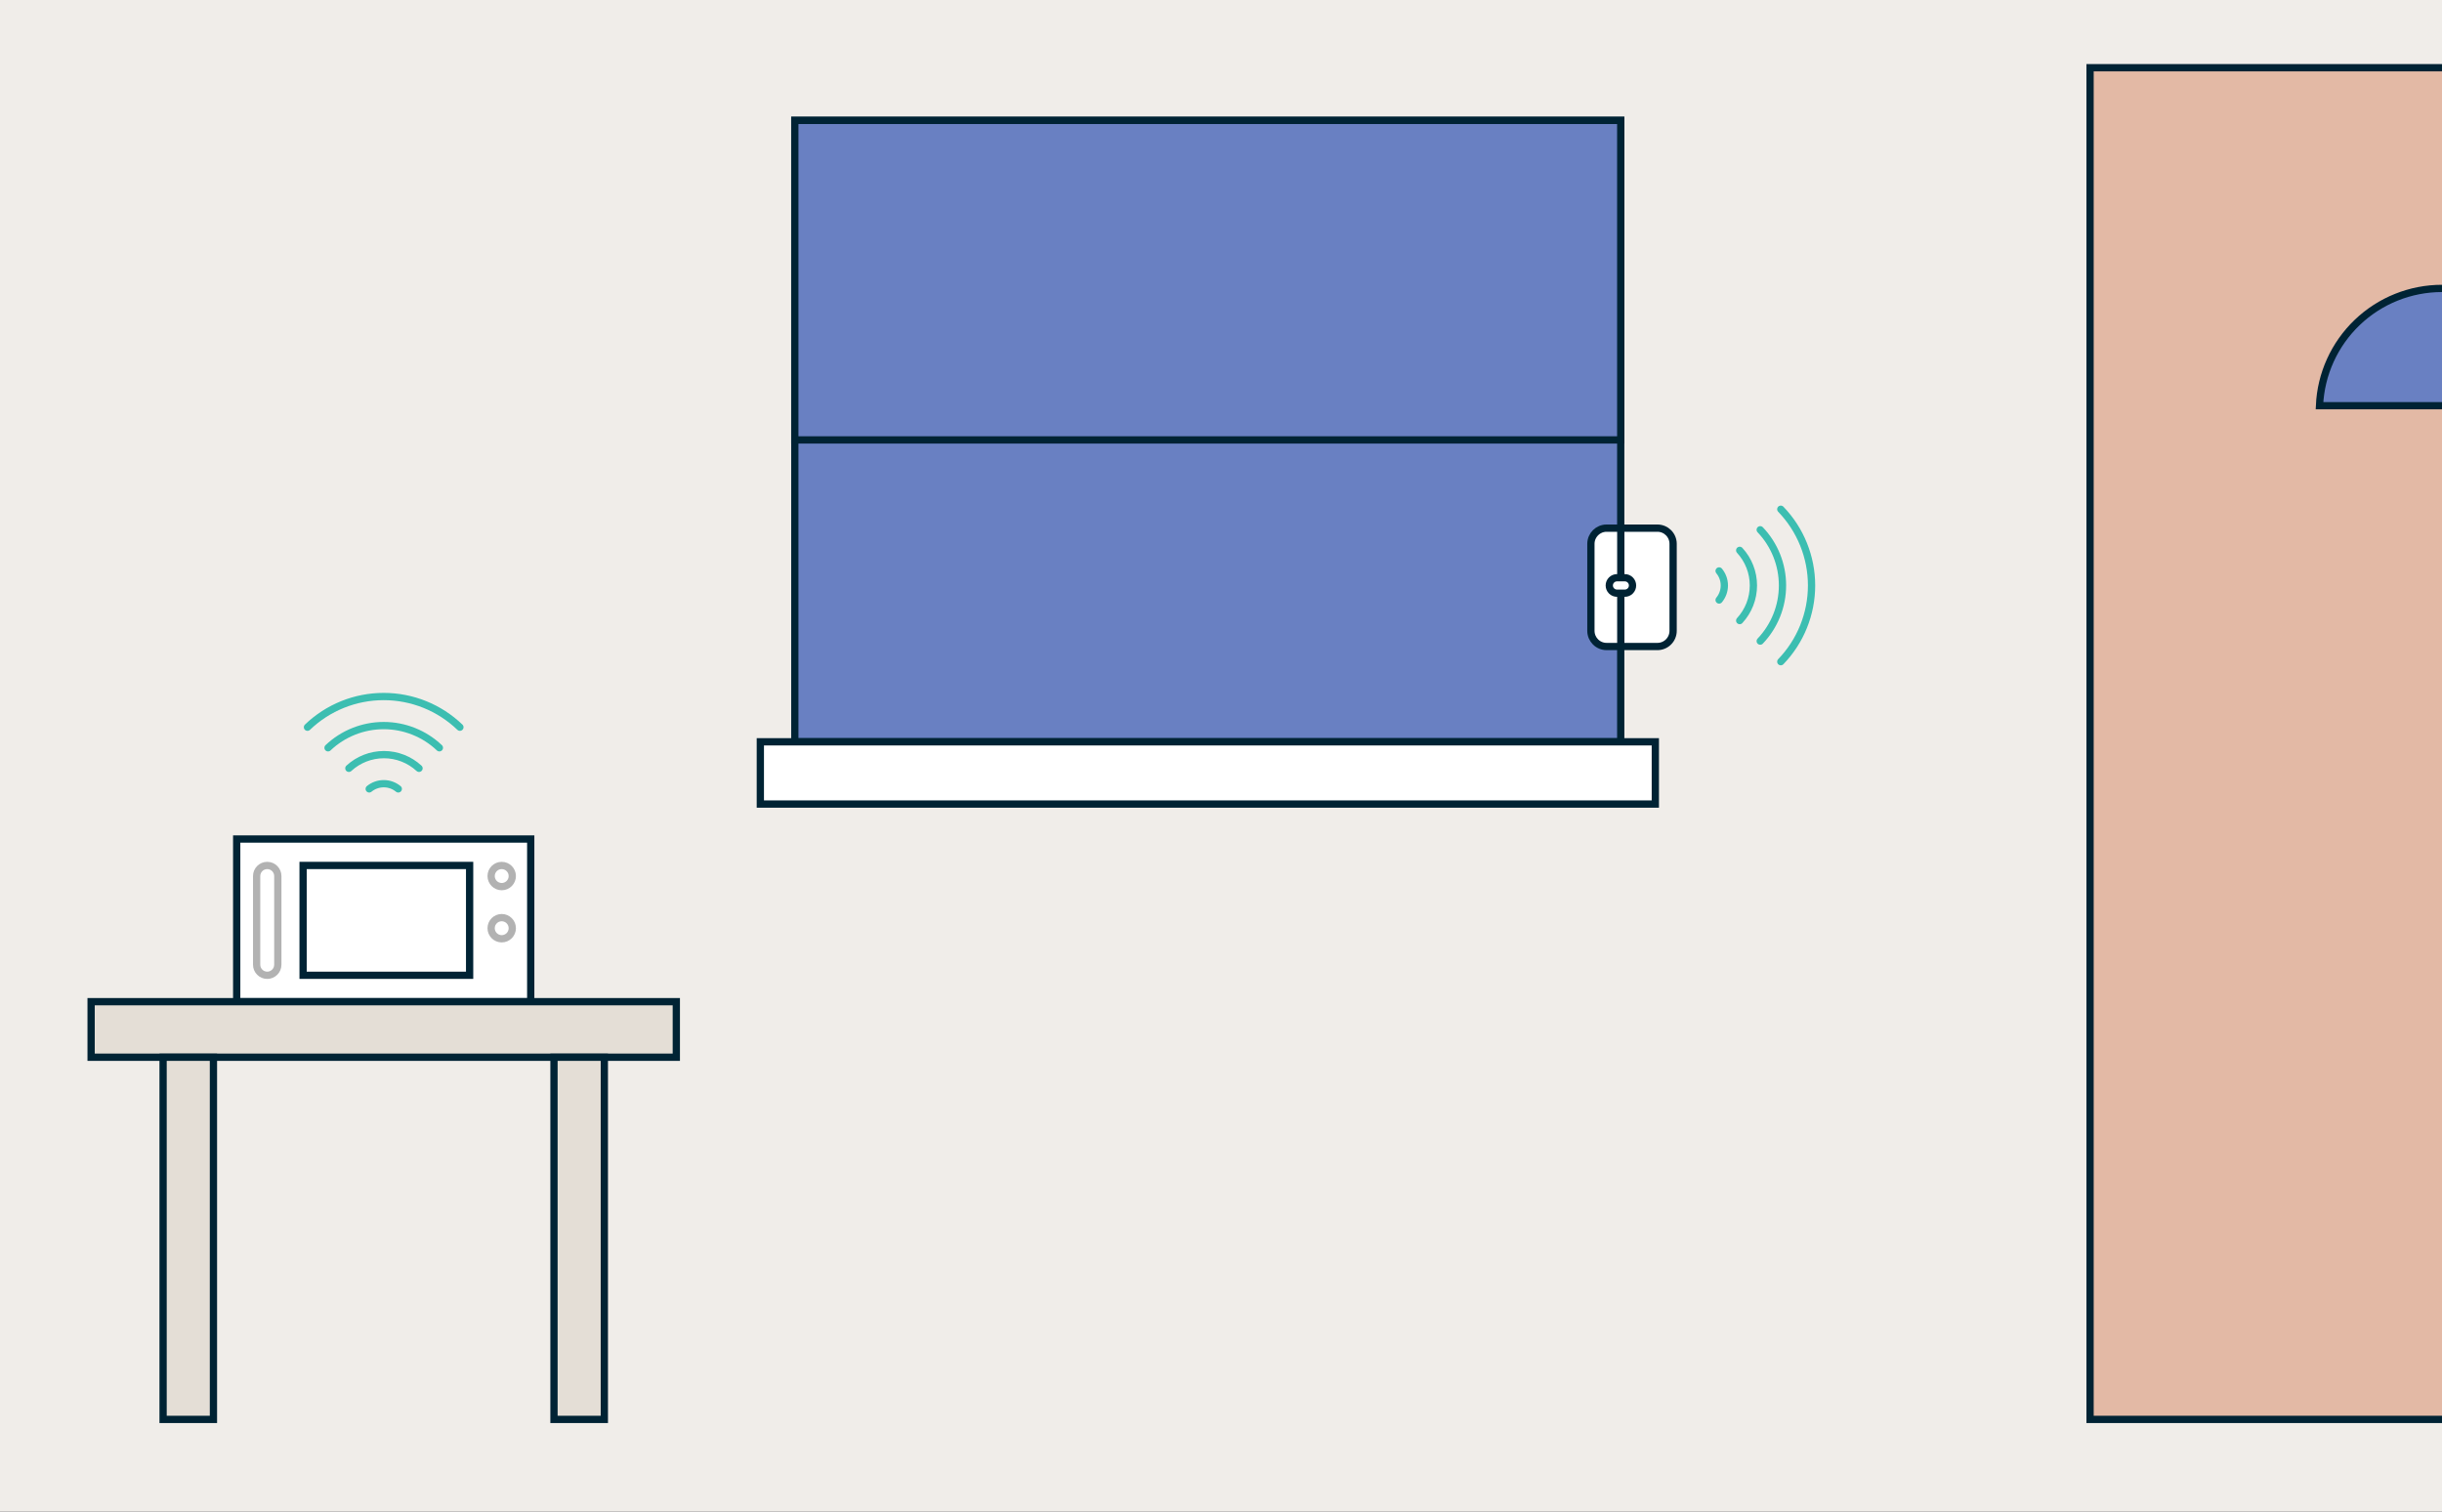 <?xml version="1.0" encoding="utf-8"?>
<svg xmlns="http://www.w3.org/2000/svg" width="672" height="416" viewBox="0 0 672 416" fill="none">
<rect x="0" y="0" width="672" height="416" fill="#333333" stroke="none"/>
<g clip-path="url(#clip0_3_312)">
<path d="M672.656 0H-0.656V416H672.656V0Z" fill="#F0EDE9"/>
<path d="M678.656 18.64H575.152V390.624H678.656V18.64Z" fill="#E3B9A5" stroke="#002334" stroke-width="2" stroke-miterlimit="10" stroke-linecap="round"/>
<path d="M446 33.136H218.72V204.144H446V33.136Z" fill="#6980C2" stroke="#002334" stroke-width="2" stroke-miterlimit="10" stroke-linecap="round"/>
<path d="M455.52 204.144H209.232V221.28H455.52V204.144Z" fill="white" stroke="#002334" stroke-width="2" stroke-miterlimit="10" stroke-linecap="round"/>
<path d="M446 33.136H218.72V121.072H446V33.136Z" fill="#6980C2" stroke="#002334" stroke-width="2" stroke-miterlimit="10" stroke-linecap="round"/>
<path d="M456.096 145.344H442.112C439.726 145.344 437.792 147.278 437.792 149.664V173.6C437.792 175.986 439.726 177.92 442.112 177.92H456.096C458.482 177.92 460.416 175.986 460.416 173.6V149.664C460.416 147.278 458.482 145.344 456.096 145.344Z" fill="white" stroke="#002334" stroke-width="2" stroke-miterlimit="10" stroke-linecap="round"/>
<path d="M446.016 145.84V177.456" stroke="#002334" stroke-width="2" stroke-miterlimit="10" stroke-linecap="round"/>
<path d="M447.12 158.992H444.976C444.412 158.992 443.87 159.216 443.471 159.615C443.072 160.014 442.848 160.556 442.848 161.12C442.848 161.684 443.072 162.226 443.471 162.625C443.87 163.024 444.412 163.248 444.976 163.248H447.12C447.684 163.248 448.226 163.024 448.625 162.625C449.024 162.226 449.248 161.684 449.248 161.12C449.248 160.556 449.024 160.014 448.625 159.615C448.226 159.216 447.684 158.992 447.12 158.992Z" fill="white" stroke="#002334" stroke-width="2" stroke-miterlimit="10" stroke-linecap="round"/>
<path d="M146.048 230.896H65.136V275.68H146.048V230.896Z" fill="white" stroke="#002334" stroke-width="2" stroke-miterlimit="10" stroke-linecap="round"/>
<path d="M76.448 241.088C76.448 239.48 75.144 238.176 73.536 238.176C71.928 238.176 70.624 239.48 70.624 241.088V265.488C70.624 267.096 71.928 268.4 73.536 268.4C75.144 268.4 76.448 267.096 76.448 265.488V241.088Z" fill="white" stroke="#B2B2B2" stroke-width="2" stroke-miterlimit="10" stroke-linecap="round"/>
<path d="M140.976 241.088C140.976 239.48 139.672 238.176 138.064 238.176C136.456 238.176 135.152 239.48 135.152 241.088C135.152 242.696 136.456 244 138.064 244C139.672 244 140.976 242.696 140.976 241.088Z" fill="white" stroke="#B2B2B2" stroke-width="2" stroke-miterlimit="10" stroke-linecap="round"/>
<path d="M140.976 255.44C140.976 253.832 139.672 252.528 138.064 252.528C136.456 252.528 135.152 253.832 135.152 255.44C135.152 257.048 136.456 258.352 138.064 258.352C139.672 258.352 140.976 257.048 140.976 255.44Z" fill="white" stroke="#B2B2B2" stroke-width="2" stroke-miterlimit="10" stroke-linecap="round"/>
<path d="M129.232 238.176H83.408V268.4H129.232V238.176Z" fill="white" stroke="#002334" stroke-width="2" stroke-miterlimit="10" stroke-linecap="round"/>
<path d="M84.608 200.128C90.247 194.709 97.764 191.683 105.584 191.683C113.404 191.683 120.921 194.709 126.56 200.128" stroke="#3CBEB1" stroke-width="2" stroke-miterlimit="10" stroke-linecap="round"/>
<path d="M90.272 205.792C94.407 201.868 99.891 199.68 105.592 199.68C111.293 199.68 116.777 201.868 120.912 205.792" stroke="#3CBEB1" stroke-width="2" stroke-miterlimit="10" stroke-linecap="round"/>
<path d="M96 211.44C98.632 209.017 102.079 207.672 105.656 207.672C109.233 207.672 112.68 209.017 115.312 211.44" stroke="#3CBEB1" stroke-width="2" stroke-miterlimit="10" stroke-linecap="round"/>
<path d="M101.6 217.104C102.728 216.178 104.141 215.672 105.6 215.672C107.059 215.672 108.472 216.178 109.6 217.104" stroke="#3CBEB1" stroke-width="2" stroke-miterlimit="10" stroke-linecap="round"/>
<path d="M490.048 140.144C495.478 145.777 498.512 153.296 498.512 161.12C498.512 168.944 495.478 176.463 490.048 182.096" stroke="#3CBEB1" stroke-width="2" stroke-miterlimit="10" stroke-linecap="round"/>
<path d="M484.384 145.792C488.319 149.922 490.514 155.408 490.514 161.112C490.514 166.816 488.319 172.302 484.384 176.432" stroke="#3CBEB1" stroke-width="2" stroke-miterlimit="10" stroke-linecap="round"/>
<path d="M478.736 151.456C481.164 154.089 482.512 157.539 482.512 161.12C482.512 164.701 481.164 168.151 478.736 170.784" stroke="#3CBEB1" stroke-width="2" stroke-miterlimit="10" stroke-linecap="round"/>
<path d="M473.072 157.12C474.003 158.245 474.513 159.66 474.513 161.12C474.513 162.58 474.003 163.995 473.072 165.12" stroke="#3CBEB1" stroke-width="2" stroke-miterlimit="10" stroke-linecap="round"/>
<path d="M705.712 111.648C705.333 102.961 701.616 94.756 695.335 88.743C689.055 82.73 680.695 79.373 672 79.373C663.305 79.373 654.945 82.73 648.665 88.743C642.384 94.756 638.667 102.961 638.288 111.648H705.712Z" fill="#6980C2" stroke="#002334" stroke-width="2" stroke-miterlimit="10" stroke-linecap="round"/>
<path d="M186.112 275.664H25.072V290.944H186.112V275.664Z" fill="#E4DED6" stroke="#002334" stroke-width="2" stroke-miterlimit="10" stroke-linecap="round"/>
<path d="M166.304 290.96H152.448V390.624H166.304V290.96Z" fill="#E4DED6" stroke="#002334" stroke-width="2" stroke-miterlimit="10" stroke-linecap="round"/>
<path d="M58.736 290.96H44.88V390.624H58.736V290.96Z" fill="#E4DED6" stroke="#002334" stroke-width="2" stroke-miterlimit="10" stroke-linecap="round"/>
</g>
<defs>
<clipPath id="clip0_3_312">
<rect width="672" height="416" fill="white"/>
</clipPath>
</defs>
</svg>